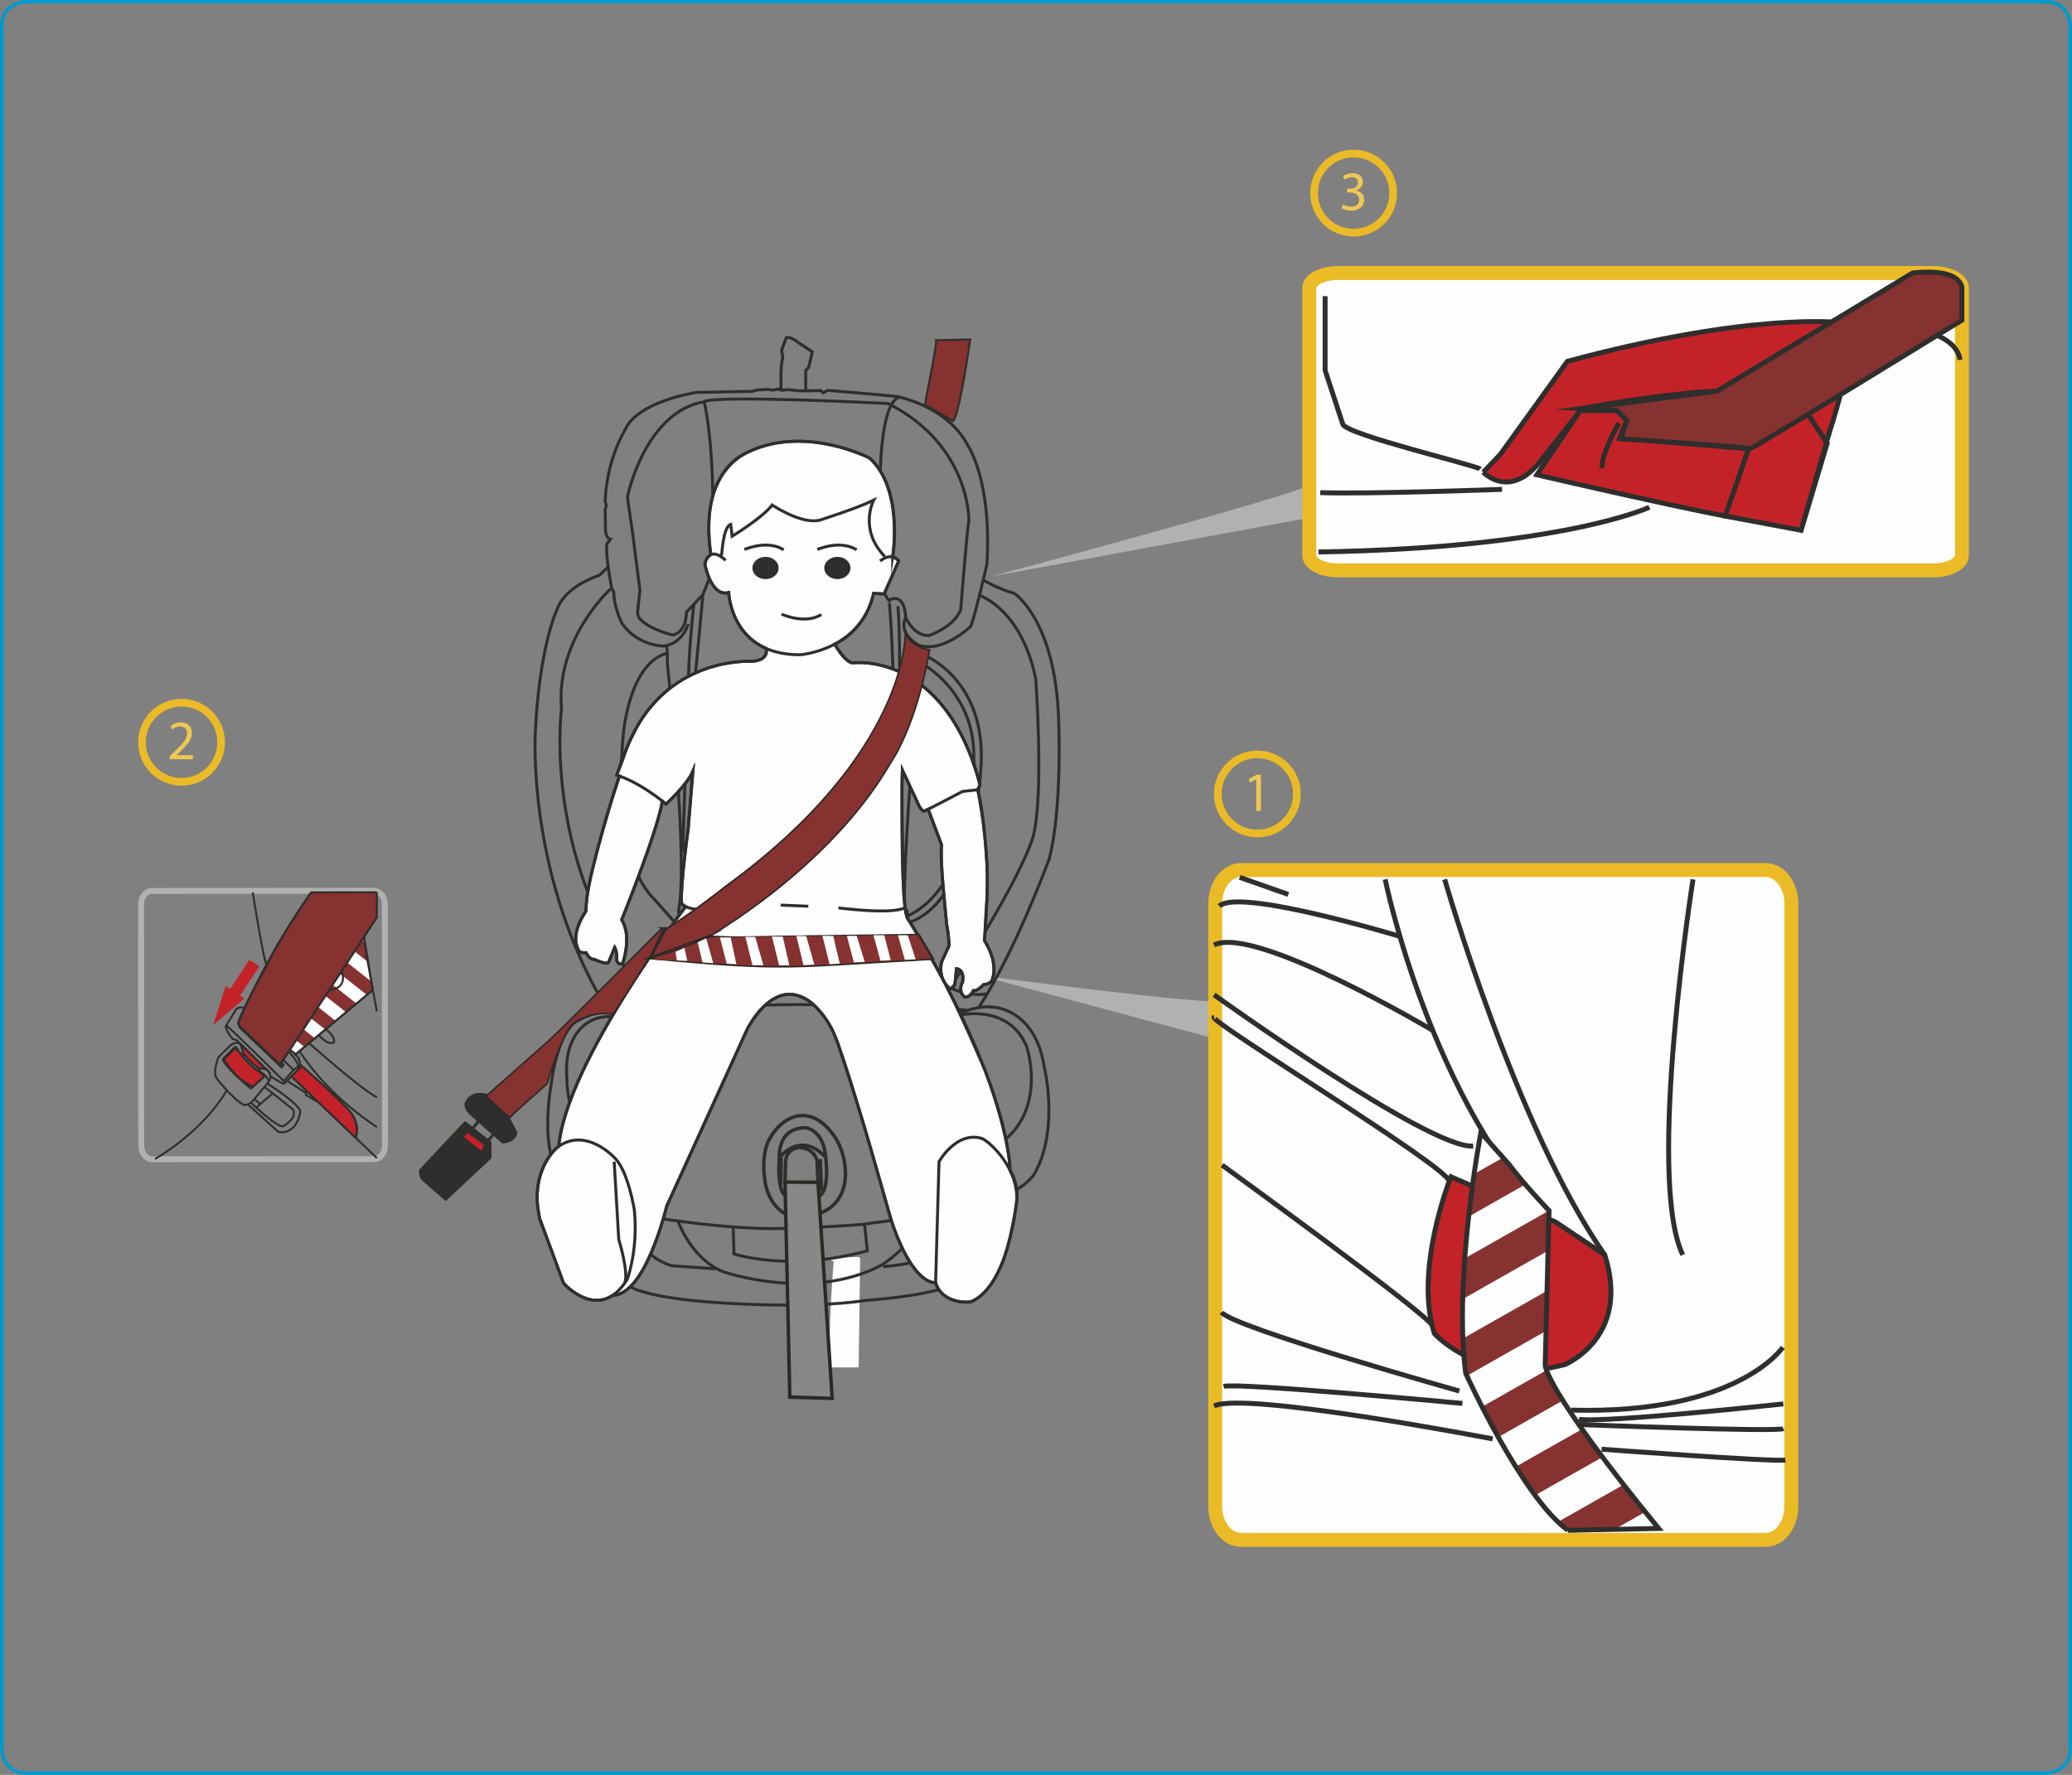 <?xml version="1.0" encoding="UTF-8"?>
<!DOCTYPE svg PUBLIC "-//W3C//DTD SVG 1.1//EN" "http://www.w3.org/Graphics/SVG/1.1/DTD/svg11.dtd">
<!-- Creator: CorelDRAW 2017 -->
<svg xmlns="http://www.w3.org/2000/svg" xml:space="preserve" width="105mm" height="89.958mm" version="1.1" style="shape-rendering:geometricPrecision; text-rendering:geometricPrecision; image-rendering:optimizeQuality; fill-rule:evenodd; clip-rule:evenodd"
viewBox="0 0 10519.42 9012.5"
 xmlns:xlink="http://www.w3.org/1999/xlink">
 <rect x="0" y="0" width="10519.42" height="9012.5" fill="#808080" stroke="none"/>
 <defs>
  <style type="text/css">
   <![CDATA[
    .str6 {stroke:#EBBB27;stroke-width:38.88;stroke-miterlimit:4}
    .str4 {stroke:#EBBB27;stroke-width:70.69;stroke-miterlimit:4}
    .str1 {stroke:#B1B1B2;stroke-width:30.05;stroke-miterlimit:22.926}
    .str5 {stroke:#2E2E2D;stroke-width:25.03;stroke-miterlimit:22.926}
    .str7 {stroke:#2E2E2D;stroke-width:14.99;stroke-miterlimit:22.926}
    .str11 {stroke:#2E2E2D;stroke-width:17.67;stroke-miterlimit:22.926}
    .str9 {stroke:#748EB9;stroke-width:17.67;stroke-miterlimit:22.926}
    .str12 {stroke:#292926;stroke-width:17.67;stroke-miterlimit:22.926}
    .str0 {stroke:#009BCD;stroke-width:17.67;stroke-miterlimit:4}
    .str8 {stroke:#2E2E2D;stroke-width:10;stroke-miterlimit:22.926}
    .str2 {stroke:#2E2E2D;stroke-width:10;stroke-miterlimit:22.926}
    .str3 {stroke:#C32328;stroke-width:10;stroke-miterlimit:22.926}
    .str10 {stroke:#292926;stroke-width:7.63;stroke-miterlimit:22.926}
    .fil0 {fill:none;fill-rule:nonzero}
    .fil2 {fill:#FEFEFE;fill-rule:nonzero}
    .fil4 {fill:#B1B1B2;fill-rule:nonzero}
    .fil9 {fill:#888887;fill-rule:nonzero}
    .fil6 {fill:#2E2E2D;fill-rule:nonzero}
    .fil5 {fill:#EFC854;fill-rule:nonzero}
    .fil3 {fill:#C32328;fill-rule:nonzero}
    .fil7 {fill:#C2DCF0;fill-rule:nonzero}
    .fil1 {fill:#863230;fill-rule:nonzero}
    .fil8 {fill:#7995C4;fill-rule:nonzero}
   ]]>
  </style>
 </defs>
 <g id="图层_x0020_1">
  <path class="fil0 str0" d="M134.06 8.84c0,0 -125.22,0 -125.22,125.22l0 8744.38c0,0 0,125.22 125.22,125.22l10251.3 0c0,0 125.22,0 125.22,-125.22l0 -8744.38c0,0 0,-125.22 -125.22,-125.22l-10251.3 0z"/>
  <path class="fil0 str1" d="M772.1 5886.5l1127.3 -0.64c30.25,-0.07 54.95,-30.72 54.95,-68.18l-0.74 -1226.27c0,-37.46 -24.78,-68.11 -55.03,-68.04l-1127.26 0.67c-30.29,0 -55.06,30.65 -54.99,68.15l0.74 1226.23c0,37.43 24.85,68.08 55.03,68.08z"/>
  <path class="fil1" d="M1912.95 4530.9c-5.94,0 -333.08,0.21 -333.08,0.21 0,0 -225.81,313.81 -371.46,666.01l13.58 19.79 200.57 189.83 8.98 -2.98 -3.33 -7.38 43.3 -65.91c0,0 26.44,17.67 28.48,23.6l279.11 -232.98 113.42 -94.97 -42.17 -253.83 -2.36 -14.92 33.32 -50.71 31.71 -46.91 -0.07 -128.86z"/>
  <path class="fil0 str2" d="M1912.95 4530.9c-5.94,0 -333.08,0.21 -333.08,0.21 0,0 -225.81,313.81 -371.46,666.01l13.58 19.79 200.57 189.83 8.98 -2.98 -3.33 -7.38 43.3 -65.91c0,0 26.44,17.67 28.48,23.6l279.11 -232.98 113.42 -94.97 -42.17 -253.83 -2.36 -14.92 33.32 -50.71 31.71 -46.91 -0.07 -128.86z"/>
  <path class="fil1" d="M1472.22 5330.67c0,0 26.27,17.59 28.35,23.46l278.07 -232.06 112.96 -94.65 -42.03 -252.84 -2.36 -14.92 -374.99 571.01z"/>
  <path class="fil2" d="M1472.23 5330.67c0,0 26.26,17.6 28.31,23.47l0 0 45.44 -37.92 -42.35 -33.37 -31.41 47.82zm126.54 -58.49l52.78 -44.04 -73.77 -58.15 -37.07 56.42 58.06 45.76zm105.55 -88.07l52.79 -44.04 -105.19 -82.91 -37.07 56.42 89.48 70.53zm105.52 -88.13l52.68 -44.1 -136.47 -107.56 -37.05 56.4 120.84 95.26zm74.47 -112.54l-16.37 -98.6 -67.74 -53.39 -37.1 56.46 121.2 95.53zm-32.72 -197.1l-1.95 -11.78 -2.33 -14.81 -10.05 15.29 14.34 11.3z"/>
  <path class="fil0 str2" d="M1472.22 5330.67c0,0 26.27,17.59 28.35,23.46l278.07 -232.06 112.96 -94.65 -42.03 -252.84 -2.36 -14.92 -374.99 571.01zm-189.19 -799.36c0,0 56.48,360.54 73.2,372.98m223.72 -373.19c0,0 -168.65,239.87 -229.51,378.98 0,0 -136.81,244.36 -142.01,287.02l13.58 19.8 200.57 189.82 8.98 -2.97 -3.26 -7.38 242.49 -369.3 210.47 -320.42m11.42 319.68l-392.67 327.06m234.47 -423.16c0,0 37.42,88.42 -63.62,96.84m180.1 -255.32c-8.63,-5.69 62.32,363.51 62.32,363.51m-344.46 161.37c0,0 271.43,240.72 344.74,275.08m-260.23 -345.62c0,0 44.74,28.02 42.66,65.52 0,0 -21.21,24.78 -78.57,-35.63m-96.92 80.98c0,0 126,211.98 393.13,385.8m0.07 157.31c0,0 -317.53,-300.7 -433.24,-414.33m45.77 -57.37c0,0 218.91,190.53 258.54,246.74 0,0 45.27,55.69 20.64,122.11m-250.62 -239.41l-2.11 21.84 55.24 33.75m-57.44 -45.52l-91.19 -58.6m12.19 -158.83c0,0 58.78,32.52 52,91.33l-72.21 72.35c0,0 -6.81,10.92 -15.65,7.8 -8.84,-3.11 -63.48,-37.43 -63.48,-37.43 0,0 -2.65,-19.72 -12.05,-26.51l-138.48 -136.24 -12.09 -11.87c0,0 -8.76,-12.02 -26.89,-13.11 0,0 -35.42,-37.93 -35.98,-67.04l53.58 -86.42c0,0 16.01,-13.32 40.21,-5.12m224.79 221.95c5.16,3.64 49.97,53.02 48.88,75.92l-23.89 17.17 -47.64 -47.54m47.64 47.54l-49.44 56.26c0,0 -276.46,-275.64 -290,-279.77m279.85 186.65c0,0 10.43,10.42 10.15,11.66 -0.25,1.34 -11.95,11.7 -11.95,11.7l-214.04 -204.22 0 -5.16m3.93 91.4c2.9,0 11.45,25.66 11.45,25.66l2.11 17.14c0,0 61.85,74.54 89.06,84.05 0,0 5.87,-9.44 31.67,2.44m-31.67 -2.44l-12.19 7.6m-70.47 -84.16l-6.64 14.85m-13.32 -65.14c0,0 -17.95,-21.56 -53.97,11.17l-55.03 54.6c0,0 -31.14,70.12 -10.78,106.53 0,0 81.78,107.2 138.48,135.75 0,0 17.21,6.78 45.3,-18.76l79.53 -95.82c0,0 15.52,-23.11 10.67,-30.15m-64.89 -27.75c0,0 40.76,9.09 56.55,54.19m-23.47 -25l-59.9 55.63 -9.12 4.7c0,0 -114.3,-94.5 -133.04,-133.17 0,0 -0.74,-14.78 3.89,-22.09l51.43 -49.06c0,0 20.78,17.92 37.61,44.36 0,0 57.15,61.6 77.18,70.75 0,0 29.16,16.93 31.95,27.36m-128.54 -123.92c-1.59,-1.8 -6.26,-21.94 -18.69,-26.36l-63.09 64.18 8.27 17.67m146.36 121.73c0,0 -82.35,-27.96 -145.2,-139.61m11.03 157.2c0,0 -97.51,189.48 -364.17,349.02m503.5 -303.38l31.14 24.06 61.38 -52.59m-41.03 -33.47c5.62,2.26 146.14,114.58 146.14,114.58 0,0 7.88,15.06 0.07,38.52 0,0 -31.74,43.69 -55.63,46.31 0,0 -24.99,2.64 -131.19,-94.08l-27.71 -26.44m47.97 7.17l-20.26 19.27m55.52 -123.28c0,0 152.12,96.63 167.21,138.76 0,0 3.19,29.12 -27.56,75.99 0,0 -36.9,45.76 -85.32,29.68l-153.43 -138.55"/>
  <path class="fil3" d="M1524.1 5406.18c0,0 172.8,152.08 234.79,218.56 0,0 74.25,63.16 46.51,152.54l-324.91 -311.59 42.98 -43.93c0,0 1.13,-13.04 0.63,-15.59z"/>
  <path class="fil0 str2" d="M1524.1 5406.18c0,0 172.8,152.08 234.79,218.56 0,0 74.25,63.16 46.51,152.54l-324.91 -311.59 42.98 -43.93c0,0 1.13,-13.04 0.63,-15.59z"/>
  <path class="fil3" d="M1219.68 5300.23l132.03 129.57c0,0 -18.48,-10.43 -30.85,-1.66 0,0 -42.1,-22.83 -88.6,-83.58l-2.09 -17.1 -10.49 -27.22z"/>
  <path class="fil0 str2" d="M1219.68 5300.23l132.03 129.57c0,0 -18.48,-10.43 -30.85,-1.66 0,0 -42.1,-22.83 -88.6,-83.58l-2.09 -17.1 -10.49 -27.22z"/>
  <path class="fil3" d="M1211.47 5338.88c0,0 18.09,21.53 19.3,26.09 0,0 49.44,57.51 78.39,72.7 0,0 32.51,20.57 31.95,28.83l-55.7 49.52c0,0 -7.74,5.23 -60.96,-34.95 0,0 -46.7,-33.75 -84.83,-98.71l2.61 -10.01 52.13 -49.83 14.32 14.21 2.8 2.15z"/>
  <path class="fil0 str2" d="M1211.47 5338.88c0,0 18.09,21.53 19.3,26.09 0,0 49.44,57.51 78.39,72.7 0,0 32.51,20.57 31.95,28.83l-55.7 49.52c0,0 -7.74,5.23 -60.96,-34.95 0,0 -46.7,-33.75 -84.83,-98.71l2.61 -10.01 52.13 -49.83 14.32 14.21 2.8 2.15z"/>
  <polygon class="fil3" points="1267.79,4880.59 1169.43,5028.34 1148.44,5014.23 1092.1,5189.99 1232.59,5070.28 1211.53,5056.36 1309.82,4908.62 "/>
  <polygon class="fil0 str3" points="1267.79,4880.59 1169.43,5028.34 1148.44,5014.23 1092.1,5189.99 1232.59,5070.28 1211.53,5056.36 1309.82,4908.62 "/>
  <path class="fil2" d="M4232.54 6405.39c0,0 -32.52,396.02 -16.58,538.02l143.32 0 7.45 -538.66c0,0 6.64,-22.41 -14.64,-22.09l-128.26 4.91c0,0 -16.79,9.93 8.7,17.81z"/>
  <path class="fil4" d="M6643.4 2466.08c-120.31,61.57 -1608.99,460.42 -1608.99,460.42l1629.98 -300.42 -20.99 -160.01z"/>
  <path class="fil2" d="M6794.57 2896.41l3018.69 0c80.97,0 147.24,-34.03 147.24,-75.6l0 -1359.19c0,-41.49 -66.27,-75.42 -147.24,-75.42l-3018.69 0c-81.04,0 -147.38,33.93 -147.38,75.42l0 1359.19c0,41.57 66.34,75.6 147.38,75.6z"/>
  <path class="fil0 str4" d="M6794.57 2896.41l3018.69 0c80.97,0 147.24,-34.03 147.24,-75.6l0 -1359.19c0,-41.49 -66.27,-75.42 -147.24,-75.42l-3018.69 0c-81.04,0 -147.38,33.93 -147.38,75.42l0 1359.19c0,41.57 66.34,75.6 147.38,75.6z"/>
  <path class="fil3" d="M7530.43 2397.74c0,0 130.94,139.86 285.5,-49.97l214.96 -273.16c0,0 762.49,-146.61 940.52,-66.66l-97.44 281.02 391.03 -26.58c0,0 210.4,-591.5 79.24,-624.09 0,0 -447.09,-56.83 -1386.86,196.51l-339.89 471.82 -87.05 91.12z"/>
  <path class="fil0 str5" d="M7530.43 2397.74c0,0 130.94,139.86 285.5,-49.97l214.96 -273.16c0,0 762.49,-146.61 940.52,-66.66l-97.44 281.02 391.03 -26.58c0,0 210.4,-591.5 79.24,-624.09 0,0 -447.09,-56.83 -1386.86,196.51l-339.89 471.82 -87.05 91.12z"/>
  <path class="fil3" d="M8944.15 2284.19l-721.77 -59.7 36.93 -89.88 -50.47 -49.94 -185.93 0 -220.44 326.32c0,0 941.08,218.49 1041.85,221.78l99.84 -348.58z"/>
  <path class="fil0 str5" d="M8944.15 2284.19l-721.77 -59.7 36.93 -89.88 -50.47 -49.94 -185.93 0 -220.44 326.32c0,0 941.08,218.49 1041.85,221.78l99.84 -348.58zm-725.1 -136.32c0,0 -97.51,173.18 -84.09,229.8"/>
  <polygon class="fil3" points="8888.65,2246.43 8758.94,2620.15 9144.25,2692.64 9276.62,2250.64 9177.62,2101.2 "/>
  <path class="fil0 str5" d="M8888.65 2246.43l-129.71 373.72 385.31 72.48 132.36 -442 -99 -149.44 -288.96 145.23zm400.23 -55.7l-144.63 501.91 -399.87 -75.1m-1229.94 -235.82c-18.44,-18.34 -673.54,-173.6 -696.9,-227.04l-89.98 -274.06 0 -376.83m2651.82 329.9l301.09 -180.14m0.08 33.32l106.59 -273.98m-2161.2 1071.95c0,0 -678.33,25.14 -923.34,16.72m1671.24 74.05c0,0 -439.95,207.1 -1680.01,227.18m2995.97 -1139.96c0,0 241.22,27.29 261.15,164.38"/>
  <path class="fil1" d="M9710.04 1386.18l-992.36 599.6 -686.79 88.85 177.95 10.07 50.4 49.83 -30.08 93.87c0,0 653.92,41.78 654.52,50.75 0.7,9.09 1076.83,-653.6 1076.83,-653.6l0 -163.85c0,0 0.64,-103.27 -250.47,-75.53z"/>
  <path class="fil0 str5" d="M9710.04 1386.18l-992.36 599.6 -686.79 88.85 177.95 10.07 50.4 49.83 -30.08 93.87c0,0 653.92,41.78 654.52,50.75 0.7,9.09 1076.83,-653.6 1076.83,-653.6l0 -163.85c0,0 0.64,-103.27 -250.47,-75.53z"/>
  <path class="fil4" d="M6229.08 5084.03c-101.79,22.37 -1260.69,-131.79 -1260.69,-131.79l1230.86 330.32 29.84 -198.53z"/>
  <path class="fil2" d="M8964.45 7819.11l-2664.7 0c-71.57,0 -130.1,-76.48 -130.1,-170.03l0 -3060.89c0,-93.59 58.53,-170.14 130.1,-170.14l2664.7 0c71.57,0 130.06,76.55 130.06,170.14l0 3060.89c0,93.55 -58.49,170.03 -130.06,170.03z"/>
  <path class="fil0 str4" d="M8964.45 7819.11l-2664.7 0c-71.57,0 -130.1,-76.48 -130.1,-170.03l0 -3060.89c0,-93.59 58.53,-170.14 130.1,-170.14l2664.7 0c71.57,0 130.06,76.55 130.06,170.14l0 3060.89c0,93.55 -58.49,170.03 -130.06,170.03z"/>
  <path class="fil0 str5" d="M6163.85 5164.52c-44.39,12.08 1194.91,763.8 1193.47,834.55m-1152.75 -82.77c0,0 1026.68,744.72 1065.84,812.64m-238.04 -2263.68c0,0 230.66,1136 865.56,1766.66m-563.41 -1766.66c0,0 364.74,1267.36 812.82,1906.79"/>
  <path class="fil3" d="M7366.21 5975.62c0,0 -189.23,468.23 -83.79,796.31 0,0 242.63,268.9 661.44,157.31 0,0 337.28,-135.43 203.44,-557.18l-249.34 -166.72 -531.74 -229.72z"/>
  <path class="fil0 str5" d="M7366.21 5975.62c0,0 -189.23,468.23 -83.79,796.31 0,0 242.63,268.9 661.44,157.31 0,0 337.28,-135.43 203.44,-557.18l-249.34 -166.72 -531.74 -229.72zm1685.1 865.69c0,0 -226.84,342.33 -1074.05,318.87m-568.32 -96.74c0,0 -1152.18,-323.95 -1206.89,-399.73m905.24 -1908.81c0,0 -818.97,-248.04 -916.45,-154.13m1083.48 631.48c0,0 -905.66,-537.88 -1110.48,-433.73m0 252.88c0,0 1094.12,786.03 1315.58,768.01m-1185.52 -1364.56l246.88 87.05m883.86 2584.33c0,0 -1144.49,-107.17 -1212.24,-86.31m1918.68 318.86c0,0 868.09,65.28 933.34,54.89m-1486 -107.16c0,0 -1259.88,-242.99 -1414.57,-167.32m1852.54 94.15c0,0 1002.68,39.2 1037.54,20.93m0 -125.5c0,0 -894.15,96.7 -1037.54,78.42m579.03 -2741.92c0,0 -239.73,1512.62 -52.1,1906.86"/>
  <path class="fil1" d="M7960.42 7770.58c-232.56,-166.15 -518.98,-796.66 -518.98,-796.66 -64.04,-484.09 76.76,-1222.87 76.76,-1222.87l143.68 162.22c73.16,98.57 202.58,234.15 202.58,234.15l-19.62 783.84c0,0 -7.8,115.5 575.98,829.85l-460.41 9.47z"/>
  <path class="fil2" d="M8196.83 7765.75l155.92 -88.43c21.76,27.03 44.34,54.89 68.01,83.84l-223.92 4.59zm-749.82 -779.59c11.21,24.09 38.72,82.22 77.13,157.16l327.49 -185.74c-7.25,-19.71 -6.82,-26.31 -6.82,-26.31l0 0 4.34 -173.19 -402.13 228.08zm159.56 311.15c27.59,49.28 57.5,100.4 88.82,150.45l336.49 -190.86c-40.78,-57.79 -72.68,-105.75 -97.62,-145.45l-327.7 185.86zm186.97 295.56c38.5,51.98 77.66,98.48 116.06,135.05l333.26 -189.01c-39.57,-50.63 -75.27,-97.23 -107.37,-140l-341.95 193.96zm60.71 -1038.41l5.1 -203.74 -433.48 245.88c-1.74,67.64 -1.62,134.99 0.99,200.25l427.39 -242.4zm9.98 -407.26c-3.85,-4.04 -61.28,-64.36 -120.24,-132.71l-287.89 163.3c-7.46,66.97 -14.34,138.52 -19.74,212.08l427.87 -242.68zm-233.56 -269.13l-112.55 -127c0,0 -15.71,82.45 -34.24,210.26l146.79 -83.25z"/>
  <path class="fil0 str5" d="M7960.42 7770.58c-232.56,-166.15 -518.98,-796.66 -518.98,-796.66 -64.04,-484.09 76.76,-1222.87 76.76,-1222.87l143.68 162.22c73.16,98.57 202.58,234.15 202.58,234.15l-19.62 783.84c0,0 -7.8,115.5 575.98,829.85l-460.41 9.47z"/>
  <path class="fil0 str6" d="M6383.54 4232.41c110.98,0 200.99,-90.02 200.99,-201 0,-111.01 -90.02,-200.96 -200.99,-200.96 -110.98,0 -201,89.96 -201,200.96 0,110.99 90.03,201 201,201z"/>
  <polygon class="fil5" points="6377.77,4117.41 6401.73,4117.41 6401.73,3933.63 6380.57,3933.63 6340.42,3955.11 6345.23,3974.03 6377.21,3956.79 6377.77,3956.79 "/>
  <path class="fil0 str6" d="M921.68 3970.03c111.02,0 200.96,-90.02 200.96,-200.99 0,-111.02 -89.95,-200.96 -200.96,-200.96 -110.95,0 -200.96,89.95 -200.96,200.96 0,110.98 90.02,200.99 200.96,200.99z"/>
  <path class="fil5" d="M979.25 3855.03l0 -20.68 -82.55 0 0 -0.56 14.67 -13.55c38.71,-37.35 63.32,-64.76 63.32,-98.66 0,-26.29 -16.67,-53.46 -56.26,-53.46 -21.16,0 -39.27,7.93 -52.02,18.67l7.93 17.55c8.5,-7.13 22.36,-15.55 39.03,-15.55 27.41,0 36.47,17.23 36.47,35.91 -0.32,27.65 -21.48,51.46 -68.45,96.1l-19.48 18.91 0 15.31 117.34 0z"/>
  <path class="fil0 str6" d="M6872.3 1181.51c110.95,0 200.96,-89.95 200.96,-200.96 0,-110.98 -90.02,-200.92 -200.96,-200.92 -111.02,0 -201,89.95 -201,200.92 0,111.02 89.99,200.96 201,200.96z"/>
  <path class="fil5" d="M6811.63 1057.28c9.06,5.93 27.17,12.42 47.77,12.42 44.16,0 67,-25.73 67,-55.14 0,-25.73 -18.35,-42.72 -40.96,-47.21l0 -0.56c22.6,-8.26 33.9,-24.37 33.9,-43.28 0,-22.36 -16.35,-43.84 -52.58,-43.84 -19.8,0 -38.47,7.05 -48.09,14.19l6.57 18.03c7.85,-5.61 22.04,-12.1 36.71,-12.1 22.92,0 32.22,12.98 32.22,27.65 0,21.8 -22.84,31.1 -40.96,31.1l-13.87 0 0 18.67 13.87 0c24.04,0 47.21,11.06 47.45,36.79 0.32,15.23 -9.62,35.59 -41.52,35.59 -17.23,0 -33.66,-7.05 -40.72,-11.54l-6.81 19.24z"/>
  <path class="fil0 str7" d="M4924.29 6123.41c0,0 43.29,272.38 -440.44,308.22"/>
  <path class="fil0 str7" d="M3130.83 6149.84c0,0 -57.71,307.95 82.92,391.11 0,0 80.9,46.9 391.03,70.82 0,0 471.83,39.83 793.24,-8.76 0,0 427.55,-26.3 533.16,-126.18 0,0 99.98,-74.01 17.35,-358.27"/>
  <path class="fil0 str7" d="M3176.32 6165.86c0,0 53.72,210.19 235.43,261.4l220.43 15.62"/>
  <path class="fil0 str7" d="M3441.88 6200.23c0,0 67.04,192.06 230.51,257.76 0,0 447.09,154.63 803.2,-34.1 0,0 161.8,-98.99 214.54,-250.3"/>
  <path class="fil0 str7" d="M4174.77 6230.27c0,0 210.18,-11.6 214.89,-14.57 4.77,-2.97 435.03,-50.96 534.7,-92.35"/>
  <path class="fil0 str7" d="M3722.52 6230.13l3.82 136.95c0,0 278.25,93.94 676.99,-15.94l-13.39 -129.15"/>
  <path class="fil0 str7" d="M3479.02 5128.35c4.06,-2.91 694.56,-64.05 1065.66,6.95"/>
  <path class="fil0 str7" d="M4865.96 5160.24c-4.27,-8.91 255.5,-65.46 345.84,152.96 0,0 84.3,242.31 -59.77,424.04 0,0 -91.18,114.58 -244.5,169.04"/>
  <path class="fil0 str7" d="M3441.53 5252.05l-61.56 145.79c0,0 -115.78,366.61 -143.03,566.66 0,0 -47.08,165.34 -5.44,203.79 0,0 461.93,82.13 766.63,68.96"/>
  <path class="fil0 str7" d="M3436.63 5252.18c-1.8,-2.32 -20.99,-15.12 -44.46,-3.78l-45.2 -14.92 -89.13 -49.37c0,0 -175.44,-52.73 -262.78,2.36 0,0 -137.06,59.03 -116.88,292.68 0,0 -11.45,383.26 358.76,485.33"/>
  <path class="fil0 str7" d="M3250.46 5176.39c0,0 -146.35,-92.28 -315.93,5.8 0,0 -97.33,29.47 -137.02,327.81 0,0 -47.99,264.05 18.91,414.05 59.3,120.41 255.6,277.51 403.87,241.89"/>
  <path class="fil0 str7" d="M3040.54 5053.93c0,0 33.33,70.12 34.63,87.47"/>
  <path class="fil0 str7" d="M3495.24 5243.55c0,0 21.95,-111.83 -65.53,-150.7 0,0 -148.11,6.43 -267.83,49.9"/>
  <path class="fil0 str7" d="M3966.16 1986.95c0,0 -6.22,-138.48 7.95,-168.09l-5.73 -41.5 23.78 -63.76c0,0 19.27,-7.17 60.68,25.8l71.25 47.22 -13.03 55.91 -5.27 22.16 -15.31 16.65 0.39 102.92"/>
  <path class="fil0 str7" d="M4686.89 5069.95c0,0 -74.93,-20.51 -164.9,91.25 0,0 10.78,64.68 30.93,83.37l80.68 5.2c0,0 8.42,-20.57 15.49,-16.72 7.06,4.03 106.03,-14.35 106.03,-14.35 0,0 148.44,-127.17 299.18,-103.2 0,0 203.82,16.22 246.87,301.05 0,0 77.89,310.49 -46.3,538.64 0,0 -56.44,117.34 -330.5,168.23l-0.07 -73.59c0,0 -28.37,-193.08 -68.78,-303.81 0,0 -140.73,-410.51 -197.92,-468.72"/>
  <path class="fil0 str7" d="M5011.75 5047.1c-14.29,1.23 -145.05,25.77 -261.75,-87.62 0,0 -15.94,-15.94 -67.4,121.87 0,0 161.91,47.01 232.24,49.2"/>
  <path class="fil0 str7" d="M4671.64 3363.4c0,0 280.66,143.92 272.25,487.13 0,0 18.23,648.34 -351.42,808.4"/>
  <path class="fil0 str7" d="M4675.85 3319.57c0,0 340.67,117.55 303.74,590.69 0,0 -39.76,689.61 -385.74,780.72"/>
  <path class="fil0 str7" d="M4678.68 3290.15c0,0 -103.84,1057.47 -84.9,1400.83l-0.7 392.21"/>
  <path class="fil0 str7" d="M4973.02 3022.33c13.9,8.13 213.5,76.69 285.4,424.86 0,0 41.6,572.63 -10.85,790.94 0,0 -32.27,170.61 -414.19,762.46"/>
  <path class="fil0 str7" d="M4991.66 2945.42c0,0 71.18,43.22 158.16,67.72 0,0 207.81,136.07 224.61,637.56 0,0 20.29,448.61 -47.22,709.26 0,0 -170.38,467.2 -358.8,757.47"/>
  <path class="fil0 str7" d="M3100.11 2990.3c0,0 -280.06,252.32 -249.45,608.96 0,0 -81.39,616.32 272.39,1221.15l105.82 200.74"/>
  <path class="fil0 str7" d="M3386.69 3318.53c0,0 -164.98,12.43 -218.7,377.99 0,0 -83.33,639.92 156.08,871.91l130.1 147.45"/>
  <path class="fil0 str7" d="M3384.93 3284.98c3.4,13.18 3.47,88.07 3.47,88.07 0,0 107.34,972.36 57.08,1251.64 0,0 40.12,386.94 25,498.4"/>
  <path class="fil0 str7" d="M3087.55 2878.81l-45.55 43.08c0,0 -167.24,49.48 -212.55,169.19 0,0 -90.02,183.82 -111.62,622.92 0,0 -44.17,682.76 322.72,1339.79 0,0 87.86,47.96 267.19,-82.49 0,0 30.26,-2.19 59.87,126.53"/>
  <path class="fil0 str7" d="M3526.51 3563.59c0,0 497.07,340.6 1006.57,-5.13"/>
  <path class="fil0 str7" d="M4513.63 3060.29c5.37,-5.86 28.66,415.92 19.48,498.2l-6.15 717.61 -0.57 75.6c0,0 -25.2,26.58 -74.33,28.52 0,0 -278.61,-64.75 -462.64,-68.71 0,0 -241.05,23.35 -409.91,51.99 0,0 -59.63,-0.35 -72.59,-65.03l11.37 -742.63 50.47 -536.61"/>
  <path class="fil0 str7" d="M3522.78 3068.16c0,0 -22.44,190.85 -27,357.49l-28.13 843.22c0,0 -5.76,119.49 88.42,132.39 0,0 145.9,-9.9 281.62,-32.51 0,0 264.93,-35.99 563.43,41.21 0,0 133.29,39.12 161.03,-68.71l2.01 -516.11c0,0 10.64,-580.19 -5.51,-747.44"/>
  <path class="fil0 str7" d="M4576.04 2018.56c0,0 -93.52,-39.26 -107.55,382.98 0,0 -56.12,532.69 44.67,647.42 0,0 76.27,-52.24 85.18,86.84"/>
  <path class="fil0 str7" d="M4598.4 3135.81c0,0 39.69,94.15 117.98,91.05 0,0 122.61,-38.67 160.71,-129.71 0,0 31.67,-396.52 41.81,-455.12 0,0 7.45,-381.78 -410.05,-593.02 0,0 -872.83,-44.99 -933.88,-9.41"/>
  <path class="fil0 str7" d="M3494.07 3168.39c0,0 -26.58,100.38 -126.67,112.54 0,0 -136.67,-2.37 -212.05,-119.99 0,0 -39.06,-78.96 -39.41,-155.94l-9.54 -14.98c0,0 -33.47,-164.42 -25.52,-227.79l17.77 -23.61c0,0 -19.44,-1.3 -24.5,-41.35l-1.66 -112.25 5.73 -17.04c0,0 -2.61,-11.13 -2.33,-11.94 0.28,-0.99 -3.25,-6.71 -3.25,-6.71 0,0 -1.38,-194.57 105.21,-374.81 0,0 42.31,-125.15 356.4,-181.85l285.5 -5.51c0,0 21.24,-7.1 25.42,-7.24 4.14,-0.22 30.57,-1.17 33.99,-1.31 3.4,-0.14 16.58,-1.37 20.01,-1.52 3.43,-0.07 19.66,4.07 24.46,3.93 4.78,-0.21 29.55,-6.01 29.55,-6.01 0,0 2.15,4.11 12.79,5.8 10.39,1.59 30.29,-3.22 34.56,-2.05 4.14,1.17 29.83,2.26 43.22,4.56 13.11,2.19 123.39,0 123.39,0l12.19 11.31 21.77 -12.68c0,0 300.6,25.06 352.16,31.45 0,0 255.6,46.13 360.57,248.78 0,0 122.01,175.48 96.95,600.91 0,0 -55.56,246.31 -82,316.71 0,0 -142.81,140.14 -266.73,95.08 0,0 -104.86,-56.98 -63.72,-139.04"/>
  <path class="fil0 str7" d="M3560.75 3027.85l-75.99 80.69c0,0 3.93,98.18 -68.92,116.39 0,0 -120.41,-28.63 -169.72,-84.9 0,0 -9.19,-20.5 -9.4,-27.42 -0.18,-6.89 12.16,-115.68 12.16,-115.68l-37.89 -295.29 -23.68 -161.42 -0.88 -22.69c0,0 89.49,-425.92 388.39,-477.83 0,0 68.28,252.92 36.79,869.69l-42.84 109.84 -8.01 8.63z"/>
  <path class="fil2" d="M4532.27 2831.95c0,0 59.38,-341.28 -116.88,-501.77 0,0 -322.76,-168.45 -613.8,-32.31 0,0 -176.22,64.68 -199.55,316.86 0,0 -10.92,92.35 7.84,205.27 0,0 -25.73,11.73 -31.31,49.3 0,0 32.9,170.5 121.18,143.36 0,0 6.79,203.23 189.51,283.87 0,0 17.39,61.42 -71.53,65.7 0,0 -338.73,-24.39 -549.41,277.48 0,0 -74.89,102.04 -137.09,300.7l14.03 4.21c0,0 -56.4,146.5 -139.18,482.33 0,0 -30.37,110.51 -30.72,203.15 0,0 -61.77,81.26 -51.03,159.86 0,0 7.77,36.27 20.57,49.02 0,0 22.73,5.2 30.47,2.91 0,0 16.79,35.91 41.74,33.08 0,0 53.13,26.96 72.14,16.61l31.7 -77.15c0,0 13.82,21.8 9.33,64.18 0,0 11,33.08 31.81,15.13 0,0 48.14,-139.36 -5.86,-219.17 0,0 185.97,-462.28 206.61,-602.63l18.76 14.92c0,0 106.39,-96.38 136.29,-166.58 0,0 -9.34,113.84 -21.74,263.84l-1.27 26.44c0,0 -40.15,270.16 -34.6,377.33 0,0 0.53,7.7 20.72,19.72 0,0 -601.97,782.89 -644.1,1217.01 0,0 -130.02,93.05 -107.02,305.5l10.39 62.49c0,0 109.81,294.68 121.23,327.6 0,0 127.66,142.43 249.38,61.03 0,0 43.01,5.8 100.45,-55.34 0,0 93.41,-89.06 173.81,-398.11l358.73 -788.05 51.03 -112.25c0,0 73.52,-154.63 195.13,-173.75 0,0 88,-16.22 165.69,77.79 0,0 59.84,57.86 100.98,178.87 0,0 95.68,287.87 156.64,500.67l114.23 396.8c0,0 92.85,306.81 222.56,309.43 0,0 11.8,65.1 96.98,90.3 0,0 42.13,14.28 81.96,6.43 0,0 82.41,-24.71 143.92,-162.58 0,0 45.59,-75.24 84.08,-313.6 0,0 25.88,-106.45 -28.94,-190.85 0,0 0.67,-165.41 -126.03,-505.36 0,0 -147.2,-348.06 -239.87,-510.6 0,0 -119.99,-215.81 -156.29,-266.35 0,0 -16.57,-24.77 -21.38,-204.99 0,0 -8.17,-482.46 -3.57,-546.44l87.54 187.89c0,0 12.65,20.64 21.98,21.88l21.88 -9.86 68 180.84c0,0 -5.48,62.56 7.17,202.88l18.91 202.54c0,0 14.92,85.75 11.45,108.08 0,0 -29.4,64.5 -36.09,78.04 0,0 -13.75,33.39 2.12,84.12 0,0 17.91,44.81 42.73,55.31l20.99 -20.86 8.74 -81.6c0,0 29.08,1.27 32.19,41.21 0,0 0.5,16.5 -1.37,25.91 0,0 -16.93,22.16 -5.83,55.91 0,0 9.68,18.76 16.68,21.73 0,0 25.8,5.38 43.61,-32.86 0,0 18.9,4.17 51.57,-30.72 0,0 26.16,-1.52 41.07,-17.11 0,0 44.53,-77.92 -36.01,-206.26 0,0 21.8,-269 11.83,-397.04 0,0 -14.81,-263.38 -46.37,-368.98l11.45 -24.78c0,0 -63.3,-303.31 -263.42,-478.5 0,0 -154.12,-156.78 -382.55,-141.37 0,0 -34.46,3.32 -91.37,-94.87 0,0 150.92,-59.98 197.68,-257.76l53.34 2.83 73.66 -167.24c0,0 -9.16,-13.83 -30.3,-20.64z"/>
  <path class="fil0 str7" d="M4532.2 2828.01c0,0 59.45,-341.34 -116.88,-501.7 0,0 -322.76,-168.51 -613.8,-32.44 0,0 -176.19,64.67 -199.55,316.92 0,0 -10.92,92.35 7.84,205.35 0,0 -25.73,11.66 -31.31,49.23 0,0 32.9,170.5 121.18,143.43 0,0 6.79,203.08 189.44,283.8 0,0 17.53,61.49 -71.46,65.7 0,0 -338.73,-24.39 -549.41,277.47 0,0 -74.9,102.04 -137.09,300.78l14.1 4.13c0,0 -56.47,146.5 -139.18,482.33 0,0 -30.37,110.58 -30.72,203.16 0,0 -61.84,81.18 -51.1,159.93 0,0 7.84,36.19 20.47,48.95 0,0 22.83,5.19 30.57,2.9 0,0 16.79,35.98 41.74,33.08 0,0 53.09,26.97 72.14,16.61l31.7 -77.15c0,0 13.82,21.81 9.33,64.11 0,0 10.99,33.15 31.81,15.13 0,0 48.14,-139.22 -5.79,-219.08 0,0 185.9,-462.29 206.54,-602.64l18.76 14.92c0,0 106.39,-96.45 136.28,-166.5 0,0 -9.33,113.77 -21.73,263.77l-1.27 26.43c0,0 -40.15,270.1 -34.63,377.26 0,0 0.56,7.84 20.74,19.79 0,0 -601.96,782.82 -644.02,1217.01 0,0 -130.09,93.06 -107.12,305.5l10.46 62.49c0,0 109.84,294.69 121.19,327.6 0,0 127.66,142.43 249.38,61.11 0,0 43.08,5.72 100.52,-55.49 0,0 93.33,-88.99 173.74,-398.04l358.73 -788.05 51.1 -112.25c0,0 73.45,-154.63 195.06,-173.81 0,0 88,-16.16 165.69,77.85 0,0 59.84,57.86 101.05,178.8 0,0 95.61,287.87 156.57,500.68l114.23 396.86c0,0 92.92,306.82 222.55,309.43 0,0 11.81,65.1 96.92,90.37 0,0 42.2,14.22 82.03,6.29 0,0 82.41,-24.56 143.99,-162.57 0,0 45.52,-75.25 84.01,-313.53 0,0 25.95,-106.53 -28.94,-190.85 0,0 0.64,-165.41 -125.96,-505.3 0,0 -147.31,-348.2 -239.91,-510.74 0,0 -120.02,-215.73 -156.32,-266.2 0,0 -16.57,-24.85 -21.38,-205.06 0,0 -8.17,-482.47 -3.61,-546.37l87.58 187.74c0,0 12.68,20.79 21.98,22.02l21.88 -9.93 68.04 180.85c0,0 -5.52,62.56 7.13,202.94l18.91 202.48c0,0 14.99,85.74 11.45,108.08 0,0 -29.4,64.5 -36.09,78.06 0,0 -13.72,33.3 2.12,84.09 0,0 17.88,44.81 42.73,55.31l20.99 -20.85 8.73 -81.61c0,0 29.09,1.34 32.2,41.28 0,0 0.5,16.51 -1.37,25.84 0,0 -16.93,22.16 -5.87,55.84 0,0 9.72,18.83 16.72,21.81 0,0 25.8,5.37 43.68,-32.8 0,0 18.9,4.24 51.5,-30.72 0,0 26.16,-1.58 41.07,-17.17 0,0 44.6,-78 -36.01,-206.33 0,0 21.8,-269 11.83,-397.04 0,0 -14.81,-263.31 -46.37,-368.91l11.45 -24.78c0,0 -63.3,-303.25 -263.42,-478.58 0,0 -154.12,-156.71 -382.52,-141.3 0,0 -34.49,3.26 -91.4,-94.87 0,0 150.92,-59.97 197.68,-257.76l53.34 2.84 73.73 -167.25c0,0 -9.23,-13.82 -30.37,-20.64z"/>
  <path class="fil6" d="M3886.56 2835.11c32.73,0 59.1,22.02 59.1,49.09 0,26.9 -26.37,48.99 -59.1,48.99 -32.65,0 -59.16,-22.09 -59.16,-48.99 0,-27.07 26.51,-49.09 59.16,-49.09z"/>
  <path class="fil0 str7" d="M3886.56 2835.11c32.73,0 59.1,22.02 59.1,49.09 0,26.9 -26.37,48.99 -59.1,48.99 -32.65,0 -59.16,-22.09 -59.16,-48.99 0,-27.07 26.51,-49.09 59.16,-49.09z"/>
  <path class="fil6" d="M4251.39 2835.11c32.66,0 59.09,22.02 59.09,49.09 0,26.9 -26.43,48.99 -59.09,48.99 -32.69,0 -59.13,-22.09 -59.13,-48.99 0,-27.07 26.44,-49.09 59.13,-49.09z"/>
  <path class="fil0 str7" d="M4251.39 2835.11c32.66,0 59.09,22.02 59.09,49.09 0,26.9 -26.43,48.99 -59.09,48.99 -32.69,0 -59.13,-22.09 -59.13,-48.99 0,-27.07 26.44,-49.09 59.13,-49.09zm-472.22 -45.34c11.52,-2.97 116.85,-49.16 199.76,2.05m170.43 -2.05c11.52,-2.97 116.89,-49.16 199.8,2.05m-381.14 326.6c0,0 117.59,54.85 201.91,2.12m-507.7 -299.39c4.35,-7.17 7.21,-144.28 47.57,-158.69l7.25 60.61c0,0 155.79,-95.18 203.36,-158.68 0,0 148.69,100.97 242.42,76.48 0,0 187.64,-59.24 272.74,-101.02 0,0 -77.93,147.13 56.26,285.68m40.36 -1.44c0,0 54.82,-339.09 -116.85,-497.78 0,0 -354.95,-184.73 -650.73,-12.93 0,0 -212.06,95.08 -157.21,496.26m76.41 36.12c0,0 -77.92,-83.65 -105.24,17.25 0,0 28.76,168.83 121.08,145.72 0,0 10.07,317.49 362.27,316.03 0,0 308.68,-21.7 373.57,-311.76l53.37 2.9 73.66 -167.25c0,0 -30.08,-49.09 -94.36,0m-578.89 443.84c0,0 23.26,58.07 -74.04,66.02 0,0 -488.83,-33.43 -654.84,503.36m1077.33 -591.04c0,0 55.45,97.05 91.5,94.86 0,0 466.95,-61.17 645.89,619.89l-11.34 24.71 -77.29 8.63c0,0 -189.69,100.16 -196.05,100.16 -6.43,0 -21.88,-21.94 -21.88,-21.94l-87.68 -187.82c0,0 -12.54,620.21 24.99,751.5m-1111.08 -464.55c0,0 -43.22,331.8 -34.59,386.69 0,0 -8.63,60.54 329.01,34.66m467.44 -7.24c8.66,0 270.55,35.53 339.44,-1.73m-632.33 -12.79l139.93 5.73m860.04 -591.29c0,0 69.17,321.62 43.15,607.33l-8.7 158.62c0,0 76.56,112.5 36.16,206.33 0,0 -20.5,18.99 -41.14,17.25 0,0 -31,35.63 -51.5,30.57 0,0 -15.94,34.67 -43.75,32.94 0,0 -37.43,-24.24 -10.71,-77.57 0,0 12.29,-61.39 -31,-67.12l-8.66 81.54c0,0 -17.29,20.85 -20.89,20.85 -3.65,0 -69.42,-45.69 -44.85,-139.53l35.95 -77.93c0,0 0,-59.1 -11.42,-108.15 0,0 -37.5,-353.43 -25.98,-405.35l-68.14 -180.85m-1549.51 -254.57l-31.46 81.92c0,0 100.31,23.82 250.37,146.36 0,0 107.48,-98.79 136.24,-166.65l-23.04 279.99m-349.23 -256.8c0,0 -175.97,528.03 -170.24,686.72 0,0 -92.31,127.02 -31.74,207.71 0,0 16.44,5.37 31.71,3.92 0,0 18.69,37.64 41.77,33.33 0,0 52.56,27.36 72.07,16.51l31.81 -77.16c0,0 15.09,29.62 9.29,64.26 0,0 10.08,33.08 31.78,15.13 0,0 47.54,-132 -5.8,-219.31 0,0 176.65,-430.98 207.15,-605.54m117.51 538.57c0,0 -609.42,798.9 -643.98,1214.35m1768.85 -1199.59l0 42.52c0,0 470.45,724.26 522.38,1260.97m-2007.03 -41.92c0,0 -148.65,-164.41 -294.3,-51.88 0,0 -141.44,119.81 -86.7,360.68l121.3 327.6c0,0 181.73,207.77 323.1,-20.15 0,0 56.27,-145.72 36.13,-352.2 0,0 -31.21,-197.57 -99.52,-264.05zm-2.87 18.87l23.08 393.87c0,0 55.2,178.87 28.3,225.74m1814.23 -737.93c14.28,0 176.02,121.15 178.87,302.96 0,0 -34.59,442.89 -233.68,526.72 0,0 -140,20.15 -179.02,-96.74l17.43 -614.69c0,0 86.69,-155.76 216.4,-118.26zm-233.83 732.94c0,0 -118.22,20.19 -233.72,-343.35 0,0 -236.62,-860.04 -300.06,-958.12 0,0 -196.25,-375.16 -421.36,11.52l-409.77 900.37c0,0 -105.25,451.86 -274.26,453.38"/>
  <path class="fil1" d="M4695.04 2055.91c0,-6.96 63.37,-307.94 57.58,-328.73l173.04 -3.36c0,0 -54.18,386.26 -87.72,415.07 0,0 -123.28,-78.35 -142.89,-82.98z"/>
  <path class="fil0 str8" d="M4695.04 2055.91c0,-6.96 63.37,-307.94 57.58,-328.73l173.04 -3.36c0,0 -54.18,386.26 -87.72,415.07 0,0 -123.28,-78.35 -142.89,-82.98zm-1087.47 2703.4c0,0 -219.52,11.13 -231.18,4.14"/>
  <path class="fil1" d="M4714.45 3309.14c0,0 -83.88,-1.87 -123.11,-82.49 0,0 16.72,602.21 -910.15,1271.61 0,0 -157.24,125.54 -304.87,217.5l-79.38 146.75c0,0 533.44,50.67 1431.51,3.68l-69.84 -117.31 -1078.46 11.66c0,0 638.76,-364.1 919.87,-898.14 0,0 146.85,-162.33 214.44,-553.26z"/>
  <path class="fil7 str9" d="M3596.3 4760.49c-4.14,-6.89 -235.39,-16.08 -235.39,-16.08l235.39 16.08z"/>
  <path class="fil6" d="M2455.73 5557.98c0,0 -59.91,-11.45 -85.32,36.93 0,0 -19.62,19.62 19.68,59.98l162.55 144.2c0,0 57.65,-1.23 66.9,-47.22l-39.37 -75.35c0,0 -114.51,-114.86 -124.44,-118.54z"/>
  <path class="fil0 str7" d="M2455.73 5557.98c0,0 -59.91,-11.45 -85.32,36.93 0,0 -19.62,19.62 19.68,59.98l162.55 144.2c0,0 57.65,-1.23 66.9,-47.22l-39.37 -75.35c0,0 -114.51,-114.86 -124.44,-118.54z"/>
  <path class="fil6" d="M2361.08 5702.05l-226.02 241.18c0,0 -4,24.1 11.55,45.35l116.32 100.23 225.04 -211.28 0 -75.46 -126.88 -100.01z"/>
  <path class="fil0 str7" d="M2361.08 5702.05l-226.02 241.18c0,0 -4,24.1 11.55,45.35l116.32 100.23 225.04 -211.28 0 -75.46 -126.88 -100.01zm69.66 -11.1l-32.06 40.72 77.93 61.28 30.33 -34.42"/>
  <path class="fil3" d="M2376.13 5743.68l-33.4 28.76c0,0 105.46,88.11 106.71,80.09 1.16,-7.98 15.27,-34.1 14.1,-39.82 -1.2,-5.73 -87.4,-69.03 -87.4,-69.03z"/>
  <path class="fil0 str7" d="M2376.13 5743.68l-33.4 28.76c0,0 105.46,88.11 106.71,80.09 1.16,-7.98 15.27,-34.1 14.1,-39.82 -1.2,-5.73 -87.4,-69.03 -87.4,-69.03z"/>
  <path class="fil1" d="M3357.67 4715.9c0,0 -510.21,515.09 -588.61,583.44l-302.29 267.26c0,0 125.64,114.13 121.83,109.92 -3.92,-4.21 189.09,-173.01 189.09,-173.01 0,0 81.32,-282.18 142.39,-313.17 0,0 81.82,-57.16 193.86,-41.08 0,0 186.5,-292 192.24,-300.56 5.72,-8.49 58.53,-132.54 62.95,-130.2 4.49,2.43 -11.45,-2.61 -11.45,-2.61z"/>
  <path class="fil1" d="M3357.67 4715.9c0,0 -510.21,515.09 -588.61,583.44l-302.29 267.26c0,0 125.64,114.13 121.83,109.92 -3.92,-4.21 189.09,-173.01 189.09,-173.01 0,0 81.32,-282.18 142.39,-313.17 0,0 81.82,-57.16 193.86,-41.08 0,0 186.5,-292 192.24,-300.56 5.72,-8.49 58.53,-132.54 62.95,-130.2 4.49,2.43 -11.45,-2.61 -11.45,-2.61z"/>
  <path class="fil0 str10" d="M3357.67 4715.9c0,0 -510.21,515.09 -588.61,583.44l-302.29 267.26c0,0 125.64,114.13 121.83,109.92 -3.92,-4.21 189.09,-173.01 189.09,-173.01 0,0 81.32,-282.18 142.39,-313.17 0,0 81.82,-57.16 193.86,-41.08 0,0 186.5,-292 192.24,-300.56 5.72,-8.49 58.53,-132.54 62.95,-130.2 4.49,2.43 -11.45,-2.61 -11.45,-2.61z"/>
  <path class="fil1" d="M3381.96 4715.83l-79.45 146.74c0,0 533.61,50.61 1431.54,3.68l-69.81 -117.34 -689.71 9.29c-200.82,2.62 -397.36,18.17 -592.57,-42.37z"/>
  <path class="fil8" d="M3302.58 4862.58c0,0 533.55,50.68 1431.4,3.61l-69.66 -117.23 -689.8 9.19c-200.81,2.68 -397.32,18.16 -592.56,-42.31l-79.39 146.74z"/>
  <path class="fil8" d="M4617.89 4749.55l1.49 122.19c-28.26,1.27 -56.15,2.45 -83.62,3.53l-1.52 -124.59 83.65 -1.12zm-1254.46 117.78c22.13,1.54 50.12,3.33 83.83,5.19l-1.68 -139.55c-21.23,-4.89 -42.43,-10.56 -63.62,-17.12l0 0 -19.91 36.8 1.37 114.68zm167.56 9.33c25.89,1.14 53.82,2.26 83.87,3.3l-1.5 -122.59c-28.02,-2.05 -55.99,-4.93 -83.92,-8.91l1.55 128.2zm167.51 5.81c26.7,0.69 54.65,1.31 83.87,1.84l-1.5 -122.54c-28,0.24 -55.93,0.15 -83.81,-0.5l1.45 121.19zm167.45 3.04c27.06,0.29 55.01,0.5 83.87,0.61l-1.55 -127.54c-28.02,0.51 -55.95,1.19 -83.82,1.8l1.51 125.12zm167.58 0.63c27.2,-0.09 55.14,-0.26 83.71,-0.53l-1.56 -129.33 -83.73 1.11 1.58 128.75zm167.39 -1.58c27.32,-0.43 55.26,-0.97 83.69,-1.59l-1.57 -128.93 -83.71 1.12 1.59 129.4zm167.4 -3.67c27.47,-0.76 55.36,-1.61 83.76,-2.56l-1.53 -126.53 -83.8 1.12 1.57 127.98z"/>
  <path class="fil0 str7" d="M3381.96 4715.83l-79.45 146.74c0,0 533.61,50.61 1431.54,3.68l-69.81 -117.34 -689.71 9.29c-200.82,2.62 -397.36,18.17 -592.57,-42.37z"/>
  <path class="fil0 str11" d="M3995.64 6168.13c0,0 -100.38,-38.87 -114.72,-192.44 0,0 -15.41,-110.24 21.45,-183.82 61.6,-122.68 212.06,-204.36 337.98,-15.84 64.26,96.1 97.87,319.54 -76.83,383.9"/>
  <path class="fil0 str11" d="M3956.77 5879.39c0,0 101.33,-138.27 230.44,-8.21"/>
  <path class="fil0 str11" d="M4159.65 6072.95c0,0 53.19,-17.6 32.3,-198.1 0,0 -4.56,-125.22 -97.54,-147.52 0,0 -141.3,-18.45 -138.27,156.68 0,0 -12.97,162.01 30.72,185.9"/>
  <polygon class="fil9" points="3985.42,6002.33 4009.91,7094.42 4225.01,7100.65 4152.81,6003.78 "/>
  <polygon class="fil0 str12" points="3985.42,6002.33 4009.91,7094.42 4225.01,7100.65 4152.81,6003.78 "/>
  <path class="fil0 str11" d="M3985.42 6002.33l3.04 -110.65c0,0 6.15,-58.39 67.58,-64.47 0,0 70.68,-4.14 92.21,65.49l4.56 111.09"/>
  <path class="fil0 str11" d="M4163.52 5885.6c0,0 9.26,131.01 4.14,163.81"/>
  <line class="fil0 str11" x1="3965.95" y1="5875.24" x2="3963.8" y2= "6018.71" />
  <path class="fil1" d="M4719.75 3298.58c0,0 -83.94,-1.94 -123.14,-83.37 0,0 16.68,608.15 -910.36,1284.15 0,0 -157.17,126.81 -304.9,219.77l-79.39 148.16c711.07,68.14 713.19,41.67 1431.76,3.64l-69.81 -118.44 -1078.67 11.88c0,0 624.12,-348.69 936.95,-891.11 0,0 129.99,-179.97 197.57,-574.68z"/>
  <path class="fil0 str10" d="M4719.75 3298.58c0,0 -83.94,-1.94 -123.14,-83.37 0,0 16.68,608.15 -910.36,1284.15 0,0 -157.17,126.81 -304.9,219.77l-79.39 148.16c711.07,68.14 713.19,41.67 1431.76,3.64l-69.81 -118.44 -1078.67 11.88c0,0 624.12,-348.69 936.95,-891.11 0,0 129.99,-179.97 197.57,-574.68z"/>
  <path class="fil1" d="M3607.59 4759.32c0,0 -207.53,79.45 -287.62,114.51 0,0 866.75,29.83 1408.49,-7.67l-69.88 -117.27 -1050.99 10.43z"/>
  <path class="fil1 str10" d="M3619.08 4744.4c0,0 -170.47,87.65 -322.16,118.58l322.16 -118.58z"/>
  <polygon class="fil2" points="4608.48,4748.89 4648.8,4871.14 4593.84,4873.9 4558.58,4748.89 "/>
  <polygon class="fil2" points="4489.4,4748.89 4521.99,4875.63 4470.07,4878.6 4434.59,4748.96 "/>
  <polygon class="fil2" points="4349.41,4752.2 4390.06,4884 4335.13,4886.96 4299.51,4751.99 "/>
  <polygon class="fil2" points="4230.33,4752.27 4263.45,4893.09 4211.57,4896.19 4175.52,4752.06 "/>
  <polygon class="fil2" points="4093.04,4752.83 4134.31,4898.05 4079.28,4900.95 4043.05,4752.48 "/>
  <polygon class="fil2" points="3974.1,4755.86 4007.29,4901.65 3955.4,4901.65 3919.29,4755.79 "/>
  <polygon class="fil2" points="3834.35,4757.65 3875.55,4901.22 3819.96,4901.22 3784.41,4757.3 "/>
  <polygon class="fil2" points="3709.72,4760.49 3738.41,4896.2 3689.28,4892.67 3654.97,4760.49 "/>
  <polygon class="fil2" points="3585.25,4764.36 3621.33,4891.16 3566.41,4886.53 3542.45,4784.35 "/>
  <polygon class="fil2" points="3474.8,4812.82 3489.01,4878.8 3436.63,4877.21 3429.43,4832.95 "/>
 </g>
</svg>
